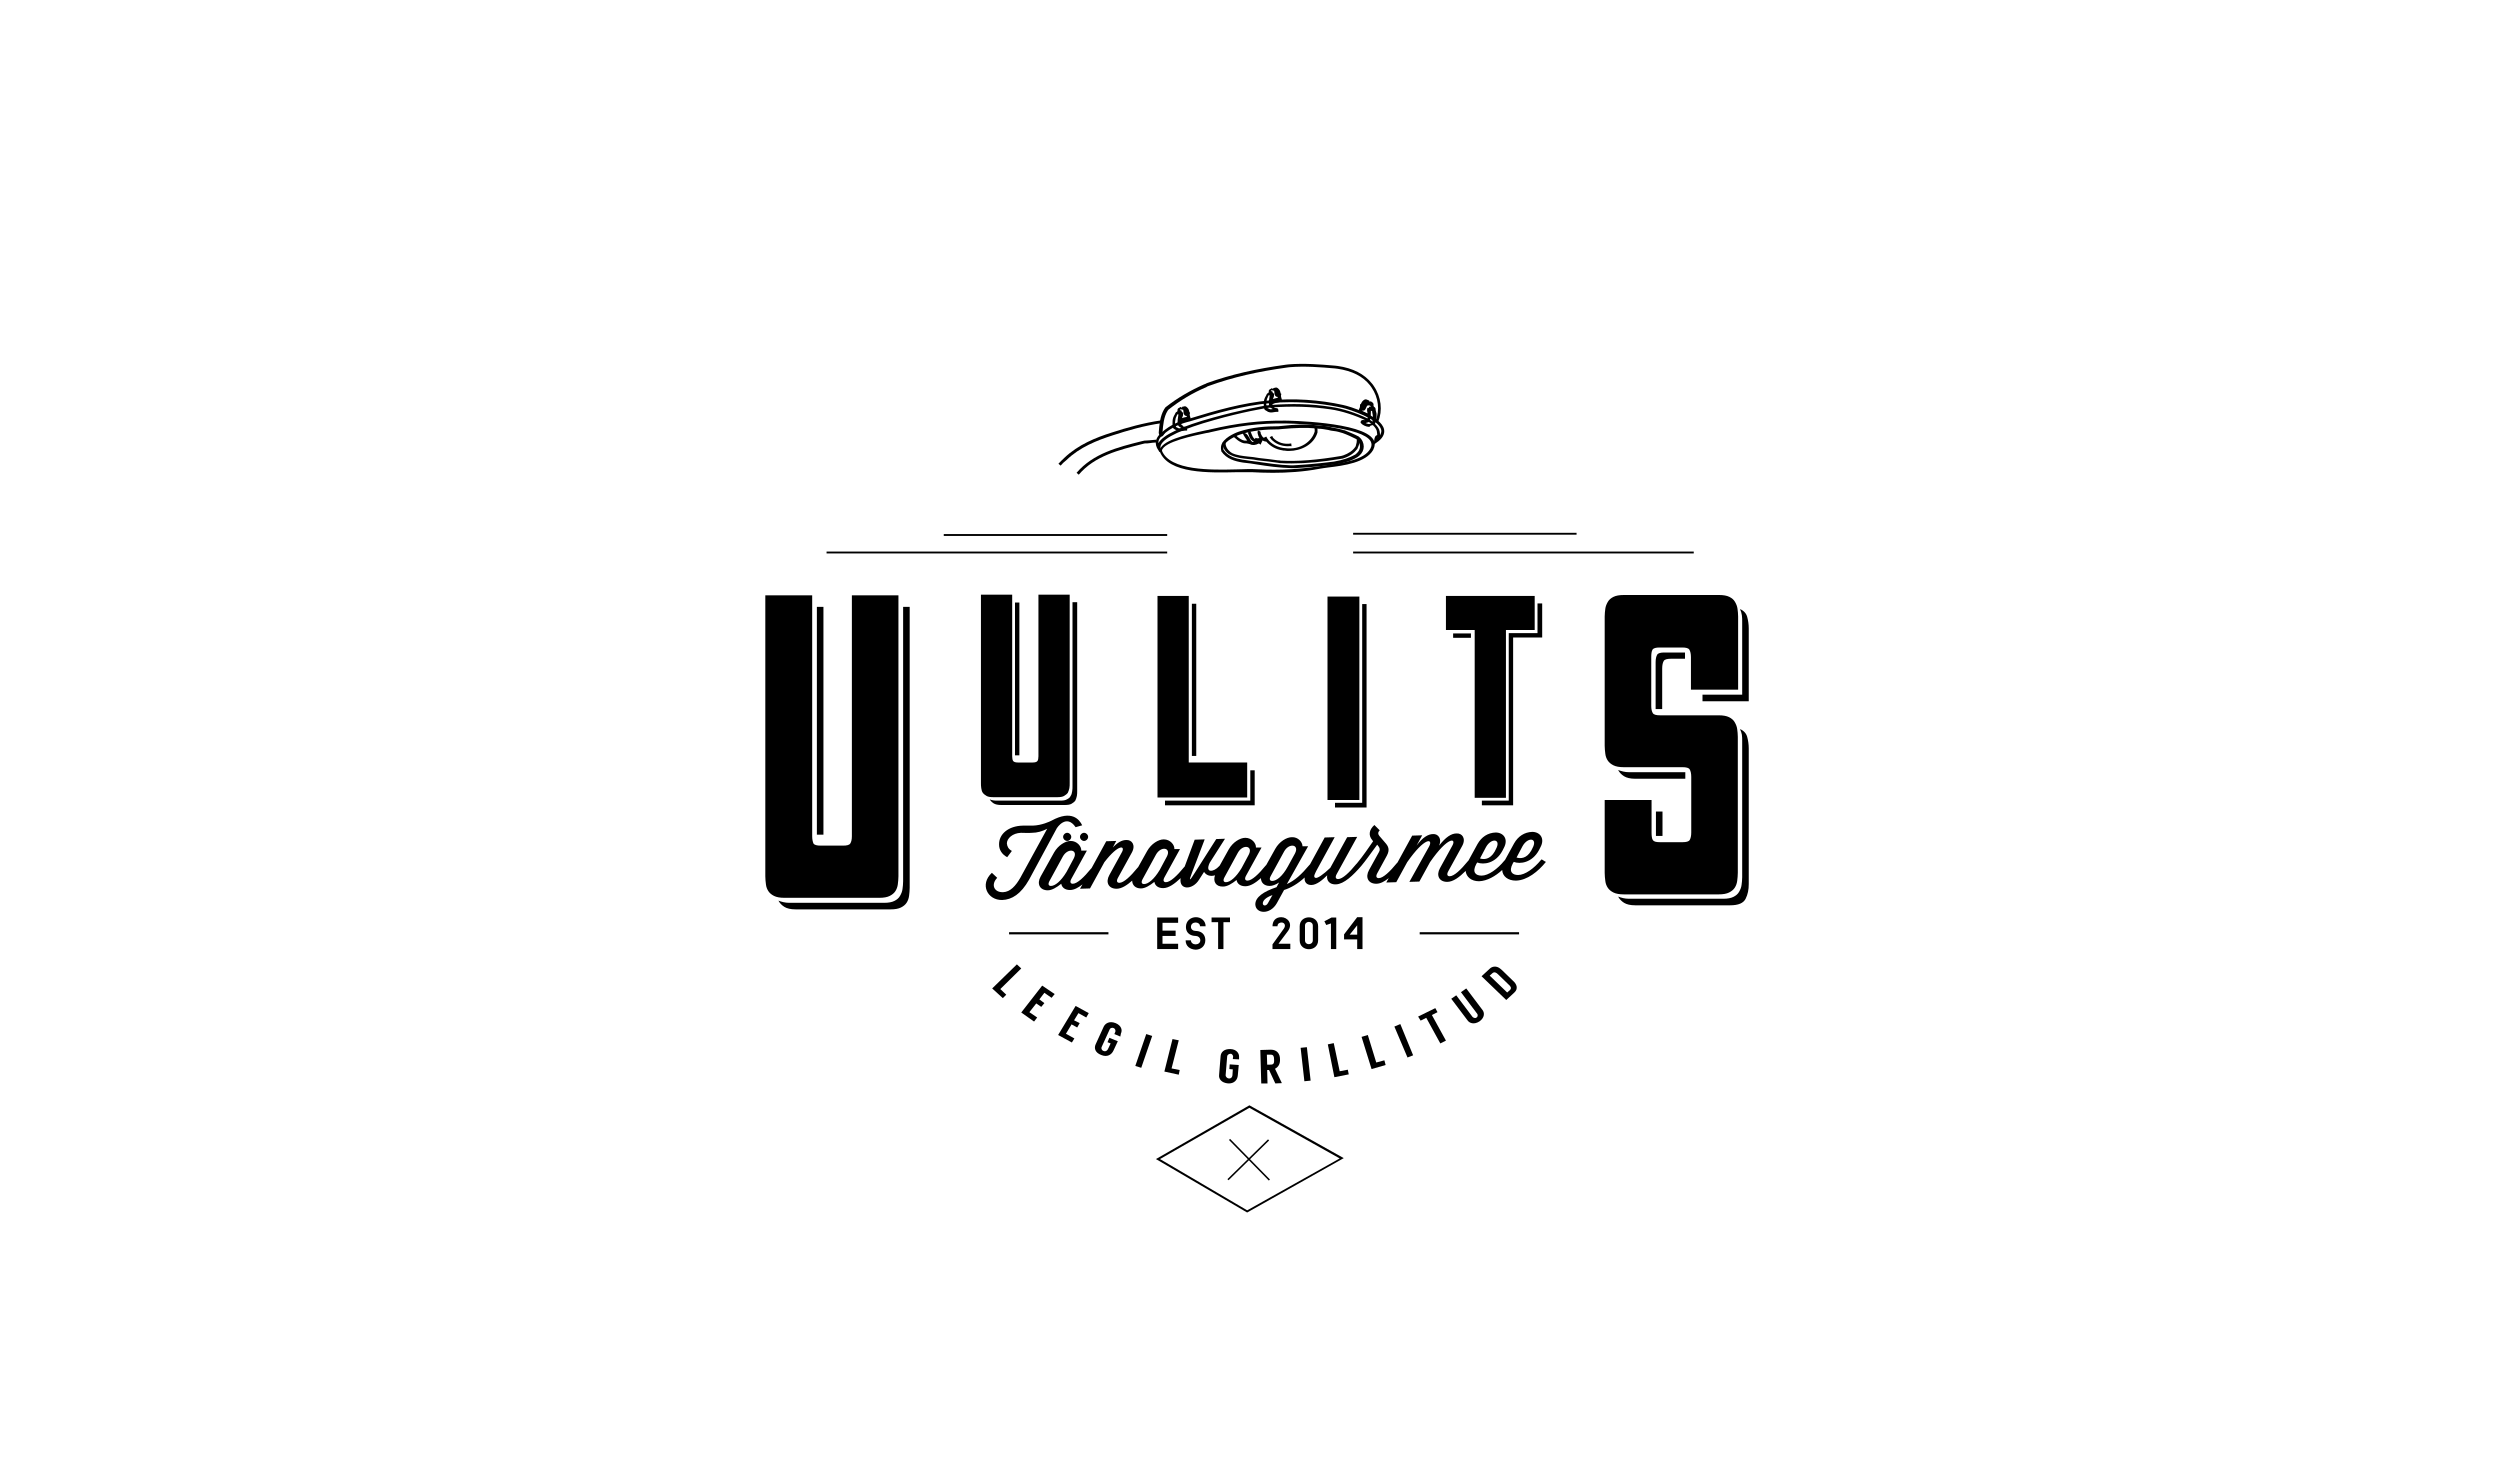 <?xml version="1.0" encoding="utf-8"?>
<!-- Generator: Adobe Illustrator 27.4.0, SVG Export Plug-In . SVG Version: 6.00 Build 0)  -->
<svg version="1.1" id="Layer_1" xmlns="http://www.w3.org/2000/svg" xmlns:xlink="http://www.w3.org/1999/xlink" x="0px" y="0px"
	 viewBox="0 0 800 470" style="enable-background:new 0 0 800 470;" xml:space="preserve">
<style type="text/css">
	.st0{clip-path:url(#SVGID_00000003823870455305318410000017588502305927683968_);}
	.st1{display:none;fill:none;stroke:#000000;stroke-width:2;}
	.st2{display:none;}
	.st3{display:inline;fill:none;stroke:#000000;}
	.st4{display:inline;fill:#FFFFFF;stroke:#000000;}
	.st5{display:inline;stroke:#000000;}
	.st6{display:inline;fill:none;stroke:#FFFFFF;}
	.st7{display:inline;fill:#FFFFFF;}
	.st8{fill:#020202;}
	.st9{fill:none;}
	.st10{display:inline;}
	.st11{display:inline;fill:none;stroke:#000000;stroke-width:2;}
</style>
<g>
	<rect x="322.9" y="298.3" width="31.8" height="0.7"/>
</g>
<g>
	<rect x="454.3" y="298.3" width="31.8" height="0.7"/>
</g>
<g>
	<polygon points="372,295.3 372,297.8 376.2,297.8 376.2,299.5 372,299.5 372,302 377,302 377,303.7 370.3,303.7 370.3,293.6 
		377,293.6 377,295.3 	"/>
</g>
<g>
	<defs>
		<rect id="SVGID_1_" x="223.1" y="69.3" width="353.9" height="331.5"/>
	</defs>
	<clipPath id="SVGID_00000085960219449269599920000005625958030931128998_">
		<use xlink:href="#SVGID_1_"  style="overflow:visible;"/>
	</clipPath>
	<g style="clip-path:url(#SVGID_00000085960219449269599920000005625958030931128998_);">
		<path d="M379.4,300.9h1.7c0,0.8,0.7,1.3,1.5,1.3c0.8,0,1.5-0.5,1.5-1.3c0-0.9-0.8-1.4-1.5-1.4c-0.1,0-0.8,0-1.5-0.3
			c-1.1-0.5-1.6-1.4-1.6-2.6c0-1.9,1.5-3.1,3.2-3.1c1.7,0,3.1,1.2,3.1,2.9H384c0-0.8-0.7-1.2-1.4-1.2c-0.8,0-1.5,0.5-1.5,1.4
			c0,0.8,0.7,1.3,1.5,1.3c0.1,0,0.8,0,1.5,0.3c1.1,0.5,1.6,1.5,1.6,2.7c0,1.9-1.5,3-3.1,3C380.8,303.8,379.4,302.8,379.4,300.9"/>
	</g>
	<g style="clip-path:url(#SVGID_00000085960219449269599920000005625958030931128998_);">
		<polygon points="393.6,295.1 391.5,295.1 391.5,303.7 389.8,303.7 389.8,295.1 387.7,295.1 387.7,293.6 393.6,293.6 		"/>
	</g>
	<g style="clip-path:url(#SVGID_00000085960219449269599920000005625958030931128998_);">
		<path d="M413.1,303.7h-5.9v-1.5l3.6-5c0.8-1.1,0.2-2-0.7-2c-0.6,0-1.3,0.3-1.3,1.2h-1.6c0-1.6,0.9-2.9,2.8-2.9
			c2,0,3.9,2.1,2.1,4.5l-3,4h3.8V303.7z"/>
	</g>
	<g style="clip-path:url(#SVGID_00000085960219449269599920000005625958030931128998_);">
		<path d="M415.9,300.9v-4.5c0-3.8,5.9-3.8,5.9,0v4.5C421.8,304.7,415.9,304.7,415.9,300.9 M417.6,296.2v4.7c0,1.7,2.5,1.6,2.5,0
			v-4.7C420.1,294.6,417.6,294.6,417.6,296.2"/>
	</g>
	<g style="clip-path:url(#SVGID_00000085960219449269599920000005625958030931128998_);">
		<polygon points="427.6,303.7 425.9,303.7 425.9,295.5 424.4,296 423.8,294.8 426.1,293.6 427.6,293.6 		"/>
	</g>
	<g style="clip-path:url(#SVGID_00000085960219449269599920000005625958030931128998_);">
		<path d="M436,303.7h-1.7v-3.1h-4.2V299l4.2-5.5h1.7V303.7z M431.9,299.1h2.4v-3L431.9,299.1z"/>
	</g>
	<g style="clip-path:url(#SVGID_00000085960219449269599920000005625958030931128998_);">
		<path d="M287.5,190.5v89.9c0,0.9-0.1,1.7-0.2,2.6c-0.1,0.8-0.4,1.6-0.8,2.2c-0.4,0.6-1,1.1-1.8,1.5c-0.8,0.4-1.9,0.6-3.3,0.6H251
			c-1.4,0-2.5-0.2-3.3-0.6c-0.8-0.4-1.4-0.9-1.8-1.5c-0.4-0.6-0.7-1.3-0.8-2.2c-0.1-0.8-0.2-1.7-0.2-2.6v-89.9h15v77.1
			c0,1.1,0.2,1.8,0.4,2.3c0.3,0.5,1.1,0.7,2.3,0.7h7.2c1.2,0,2-0.2,2.3-0.7c0.3-0.5,0.5-1.2,0.5-2.3v-77.1H287.5z M291.1,194.2v89.9
			c0,0.9-0.1,1.7-0.2,2.6c-0.1,0.8-0.4,1.6-0.8,2.2c-0.4,0.6-1,1.1-1.8,1.5c-0.8,0.4-1.9,0.6-3.3,0.6h-30.4c-1.6,0-2.8-0.3-3.6-0.8
			c-0.8-0.5-1.5-1.2-1.9-2c1,0.4,2.2,0.7,3.4,0.7H283c1.3,0,2.4-0.2,3.2-0.6c0.8-0.4,1.4-0.9,1.8-1.6c0.4-0.7,0.7-1.4,0.8-2.2
			c0.1-0.8,0.2-1.6,0.2-2.5v-87.8H291.1z M261.4,194.2h2.1v72.9h-2.1V194.2z"/>
	</g>
	<g style="clip-path:url(#SVGID_00000085960219449269599920000005625958030931128998_);">
		<path d="M541.1,220.8v-10.5c0-1.1-0.2-1.9-0.5-2.4c-0.3-0.5-1.1-0.7-2.3-0.7h-7.2c-1.2,0-2,0.2-2.3,0.7c-0.3,0.5-0.4,1.3-0.4,2.4
			v5.1v5.4v5.1c0,1.1,0.2,1.8,0.5,2.3c0.3,0.5,1.1,0.7,2.3,0.7H550c1.4,0,2.5,0.2,3.3,0.6c0.8,0.4,1.4,0.9,1.8,1.6
			c0.4,0.7,0.7,1.4,0.8,2.2c0.1,0.8,0.2,1.6,0.2,2.5V256v3.2v20.1c0,0.9-0.1,1.7-0.2,2.6c-0.1,0.8-0.4,1.6-0.8,2.2
			c-0.4,0.6-1,1.1-1.8,1.5c-0.8,0.4-1.9,0.6-3.3,0.6h-22.2h-2.6h-5.6c-1.4,0-2.5-0.2-3.3-0.6c-0.8-0.4-1.4-0.9-1.8-1.5
			c-0.4-0.6-0.7-1.3-0.8-2.2c-0.1-0.8-0.2-1.7-0.2-2.6V256h15v10.4c0,1.1,0.1,2,0.4,2.4c0.3,0.5,1,0.7,2.3,0.7h3.2h0.8h3.2
			c1.2,0,2-0.2,2.3-0.7c0.3-0.5,0.5-1.3,0.5-2.4v-7.2V256v-7.4c0-1.1-0.2-1.9-0.5-2.4c-0.3-0.5-1.1-0.7-2.3-0.7h-18.8
			c-1.4,0-2.5-0.2-3.3-0.6c-0.8-0.4-1.4-0.9-1.8-1.5c-0.4-0.6-0.7-1.3-0.8-2.2c-0.1-0.8-0.2-1.7-0.2-2.6v-17.9v-5.4v-18
			c0-0.9,0.1-1.7,0.2-2.5c0.1-0.8,0.4-1.5,0.8-2.2c0.4-0.7,1-1.2,1.8-1.6c0.8-0.4,1.9-0.6,3.3-0.6h8.3h13.9h2.1h6.2
			c1.4,0,2.5,0.2,3.3,0.6c0.8,0.4,1.4,0.9,1.8,1.6c0.4,0.7,0.7,1.4,0.8,2.2c0.1,0.8,0.2,1.6,0.2,2.5v23.4H541.1z M556.8,233.3
			c1.2,0.5,2,1.4,2.3,2.5c0.3,1.1,0.5,2.4,0.5,3.7v20.2v3v20.2c0,1.8-0.3,3.3-1,4.7c-0.7,1.4-2.3,2.1-5,2.1h-22.1h-2.7h-5.5
			c-1.6,0-2.8-0.3-3.6-0.8s-1.5-1.2-1.9-2c1,0.4,2.2,0.7,3.4,0.7h5.5h2.7h22.1c1.3,0,2.4-0.2,3.2-0.6c0.8-0.4,1.4-0.9,1.8-1.6
			c0.4-0.7,0.7-1.4,0.8-2.2c0.1-0.8,0.2-1.6,0.2-2.5v-20.2v-3.2v-20.1c0-0.7,0-1.4-0.1-2.1C557.3,234.6,557.1,233.9,556.8,233.3
			 M539.3,249.2h-16c-1.6,0-2.8-0.3-3.6-0.8c-0.8-0.5-1.5-1.2-1.9-2c1.1,0.4,2.2,0.7,3.4,0.7h18.1V249.2z M539.2,208.7v2.1h-4.5
			c-1.2,0-2,0.2-2.3,0.7c-0.3,0.5-0.5,1.3-0.5,2.4v5.1v5.3v2.6h-2.1v-4.7V217v-5.1c0-1.1,0.2-1.9,0.5-2.4c0.3-0.5,1.1-0.7,2.3-0.7
			H539.2z M529.9,259.7h2.1v7.8h-2.1V259.7z M556.8,194.9c1.2,0.5,2,1.4,2.3,2.5c0.3,1.1,0.5,2.4,0.5,3.7v23.3h-14.8v-2.1h12.7V199
			c0-0.7,0-1.4-0.1-2.1C557.3,196.2,557.1,195.5,556.8,194.9"/>
	</g>
	<g style="clip-path:url(#SVGID_00000085960219449269599920000005625958030931128998_);">
		<path d="M342.3,190.3v60.2c0,0.6,0,1.2-0.1,1.7c-0.1,0.6-0.3,1-0.5,1.5c-0.3,0.4-0.7,0.7-1.2,1c-0.5,0.3-1.3,0.4-2.2,0.4h-20.4
			c-0.9,0-1.7-0.1-2.2-0.4c-0.5-0.3-0.9-0.6-1.2-1c-0.3-0.4-0.4-0.9-0.5-1.5c-0.1-0.6-0.1-1.1-0.1-1.7v-60.2h10V242
			c0,0.7,0.1,1.2,0.3,1.5c0.2,0.3,0.7,0.5,1.5,0.5h4.8c0.8,0,1.3-0.2,1.5-0.5c0.2-0.3,0.3-0.8,0.3-1.5v-51.7H342.3z M344.7,192.8
			V253c0,0.6,0,1.2-0.1,1.7c-0.1,0.6-0.3,1-0.5,1.5c-0.3,0.4-0.7,0.7-1.2,1c-0.5,0.3-1.3,0.4-2.2,0.4h-20.3c-1.1,0-1.9-0.2-2.4-0.5
			c-0.6-0.4-1-0.8-1.3-1.3c0.7,0.3,1.5,0.4,2.3,0.4h20.3c0.9,0,1.6-0.1,2.1-0.4c0.6-0.3,1-0.6,1.2-1.1c0.3-0.4,0.4-0.9,0.5-1.5
			c0.1-0.5,0.1-1.1,0.1-1.7v-58.8H344.7z M324.8,192.8h1.4v48.9h-1.4V192.8z"/>
	</g>
	<g style="clip-path:url(#SVGID_00000085960219449269599920000005625958030931128998_);">
		<path d="M399.1,244v11.2h-28.7v-64.5h10V244H399.1z M400.1,256.2h-27.3v1.5h28.7v-11.2h-1.4V256.2z M382.8,193.2h-1.4v48.7h1.4
			V193.2z"/>
	</g>
	<g style="clip-path:url(#SVGID_00000085960219449269599920000005625958030931128998_);">
		<path d="M424.8,190.9H435v65.1h-10.2V190.9z M435.9,256.9h-8.7v1.5h10.1v-65.1h-1.4V256.9z"/>
	</g>
	<g style="clip-path:url(#SVGID_00000085960219449269599920000005625958030931128998_);">
		<path d="M491.1,190.7v10.9h-9.2v53.7h-10v-53.7h-9.2v-10.9h9.2h10H491.1z M470.7,204.1H465v-1.4h5.7V204.1z M492.1,193.1h1.4v10.9
			h-9.3v53.7h-10v-1.5h8.6v-53.6h9.2V193.1z"/>
	</g>
	<g style="clip-path:url(#SVGID_00000085960219449269599920000005625958030931128998_);">
		<path d="M336.5,262.6c-0.6,0.3-3.1,1.5-6,1.6c-0.7,0-2.5,0-3.2,0c-4.6,0.1-7.7,2.7-7.6,6.1c0,1.6,0.9,3.1,2.6,4l1.5-2
			c-1.1-0.6-1.5-1.4-1.6-2.4c0-1.6,1.8-3.3,4.5-3.4c0.7,0,2.6,0.1,3.5,0c1.7,0,3.4-0.5,4.9-1.3l-8.6,15.7c-1.5,2.6-3.2,4.5-5.5,4.6
			c-2.9,0.1-4-2.4-1.9-4.6l-1.7-1.6c-4,3.7-1.4,8.8,3.3,8.7c3.1-0.1,6-1.9,8.6-6.5l8.9-16.5c0,0,3-4.7,6-0.3l2.1-0.6
			C345.4,262.2,342.9,259.1,336.5,262.6"/>
	</g>
	<g style="clip-path:url(#SVGID_00000085960219449269599920000005625958030931128998_);">
		<path d="M493.3,275l-0.2,0.2c-2.2,2.7-5.1,4.8-7.3,4.8c-1.9,0-3.1-1.1-1.7-3.7l0.3-0.5c2,0.8,5.9,0.3,8.1-3.8l0.4-0.8
			c1.6-2.9-0.1-5-2.6-5c-2.5,0.1-4.5,1.4-5.8,3.7l-2.9,5.3l-0.2,0.2c-2.2,2.7-5.1,4.8-7.3,4.8c-1.9,0-3.1-1.1-1.7-3.7l0.3-0.5
			c2.1,0.8,5.9,0.3,8.1-3.8l0.4-0.8c1.6-2.9-0.1-5-2.6-5c-2.5,0.1-4.5,1.4-5.8,3.7l-2.9,5.3l-0.2,0.2c-2.2,2.7-4.4,4.8-5.8,4.8
			c-0.7,0-1.1-0.5-0.4-1.7l4.4-8c1.3-2.4,0-4.1-1.8-4c-1.7,0-3.5,1.2-5.6,3.9c1-2.2-0.3-3.8-1.9-3.7c-1.6,0-3.4,1.1-5.3,3.7l1.8-3.3
			l-3.2,0.1l-4.7,8.6l-0.2,0.2c-2.2,2.7-4.4,4.8-5.8,4.8c-0.7,0-1.1-0.5-0.4-1.7l3-5.5c1-1.9,0.5-3-0.6-4.2l-1.8-2.1
			c-0.5-0.6-0.5-1.2,0.1-1.8l-1.7-1.7c-1.8,1.6-1.9,3.4-0.7,4.8l0.3,0.4c-1.4,2-3.2,4.7-5.2,7.1v0c0,0,0,0,0,0l-0.2,0.2
			c-2.2,2.7-4.4,4.8-5.8,4.8c-0.7,0-1.1-0.5-0.4-1.7l6.5-11.8l-3.2,0.1l-5.4,9.8c-2.3,2.2-4.2,3.5-4.8,3.2c-0.8-0.3,0-1.5,0.3-2.2
			l5.9-10.8l-3.2,0.1l-4.7,8.6c0,0,0,0,0,0l-0.2,0.2c-2.5,3-4.7,5-7.2,6.1l6.8-12.1l-1.8,0c0-1.3-1.4-3-3.4-2.9
			c-1.7,0-4,1.4-5.3,3.7l-2.9,5.2c0,0,0,0,0,0l-0.2,0.2c-2.2,2.7-4.4,4.8-5.8,4.8c-0.7,0-1.1-0.5-0.4-1.7l4.9-8.9l-1.8,0
			c0.1-1.3-1.3-3.1-3.4-3.1c-1.7,0-4,1.4-5.3,3.7l-2.9,5.2c0,0,0,0,0,0l-0.2,0.2c-1.7,1.9-4.6,2.3-3-1.1l4.9-7.7l-2.8,0.1l-6.8,10.7
			c-1.8,2.9-2.1,3-0.9-0.1l4-10.5l-3.2,0.1l-3.2,8.6l-0.2,0.2c-2.2,2.7-4.4,4.8-5.8,4.8c-0.7,0-1.1-0.5-0.4-1.7l4.9-8.9l-1.8,0
			c0.1-1.3-1.3-3.1-3.4-3.1c-1.7,0-4,1.4-5.3,3.7l-2.9,5.2c0,0,0,0,0,0l-0.2,0.2c-2.2,2.7-4.4,4.8-5.8,4.8c-0.7,0-1.1-0.5-0.4-1.7
			l4.4-8c1.3-2.4,0-4.1-1.8-4c-1.4,0-2.8,0.8-4.3,2.4l1.1-2.1l-3.2,0.1l-4.7,8.6v0l-0.2,0.2c-2.2,2.7-4.4,4.8-5.8,4.8
			c-0.7,0-1.1-0.5-0.4-1.7l4.9-8.9l-1.8,0c0.1-1.3-1.3-3.1-3.4-3.1c-1.7,0-4,1.4-5.3,3.7l-4.3,7.7c-1.3,2.3-0.3,4.4,2.3,4.4
			c1.3,0,2.8-0.9,4.3-2.1c0.2,1.2,1.2,2,2.8,2c1.3,0,2.6-0.7,4-1.8l-0.8,1.4l3.2-0.1l4.6-8.4c4.7-6.1,6.9-5.3,5.5-3l-3.9,7.1
			c-1.3,2.3-0.3,4.4,2.3,4.4c1.6,0,3.3-1.1,5-2.6c0,1.4,1,2.5,2.8,2.5c1.3,0,2.8-0.9,4.3-2.1c0.2,1.2,1.2,2,2.8,2
			c1.8,0,3.7-1.4,5.6-3.2c-0.6,3.9,3.8,3.9,5.9,0.5l1.6-2.5c0.6,1,1.9,1.6,3.5,1.1c-0.7,2,0.3,3.7,2.6,3.6c1.3,0,2.8-0.9,4.3-2.1
			c0.2,1.2,1.2,2,2.8,2c1.6,0,3.3-1.1,5-2.6c0,1.4,1,2.5,2.8,2.5c0.9,0,1.9-0.4,3-1.1l-0.8,1.5c-4.2,1.4-6.8,3.2-6.8,5.5
			c0.1,3,4.7,3.5,6.9-0.4l2.3-4.2c2.2-0.7,4.4-2,6.6-4c-0.2,1.5,0.7,2.4,2.1,2.4c1.7,0,3.6-1.6,5.1-3.1c-0.3,1.7,0.8,3,2.8,2.9
			c2.6-0.1,5.5-2.9,8.1-5.9l0,0c0,0,0,0,0,0c1.5-1.8,2.6-3.4,5.1-6.8l0.4,0.5c0.4,0.5,0.6,1.1,0.2,1.8l-3.2,5.8
			c-1.3,2.3-0.3,4.4,2.3,4.4c1.3,0,2.6-0.7,4-1.8l-0.8,1.4l3.2-0.1l3.5-6.4c5.7-8.2,8.4-7.6,7-5l-6.3,11.3l3.2-0.1l3.4-6.2
			c5.8-8.4,8.6-7.8,7.1-5.2l-3.9,7.1c-1.3,2.3-0.3,4.4,2.3,4.4c1.9,0,3.9-1.5,5.9-3.5c0.2,1.9,1.8,3.3,4.3,3.3
			c2.6-0.1,5.2-1.6,7.4-3.6c0.1,2,1.8,3.4,4.4,3.4c3.6-0.1,7.1-2.9,9.6-6C494.3,275.7,493.8,275.2,493.3,275 M487.2,270.8
			c1.7-3.1,5-2.7,3.2,0.6l-0.4,0.8c-1.5,2.6-3.5,2.6-4.7,2.2L487.2,270.8z M475.5,271.1c1.7-3.1,5-2.7,3.2,0.6l-0.4,0.8
			c-1.5,2.6-3.5,2.6-4.7,2.2L475.5,271.1z M341.3,279c-1.8,3-3.7,4.5-5,4.5c-0.7,0-1.1-0.5-0.4-1.7l4.2-7.7c1.6-2.9,5-2.3,3.5,0.6
			L341.3,279z M371.1,278.4c-1.8,3-3.7,4.5-5,4.5c-0.7,0-1.1-0.5-0.4-1.7l4.2-7.7c1.6-2.9,5-2.3,3.5,0.6L371.1,278.4z M397.3,277.8
			c-1.8,3-3.7,4.5-5,4.5c-0.7,0-1.1-0.5-0.4-1.7l4.2-7.7c1.6-2.9,5-2.3,3.5,0.6L397.3,277.8z M405.8,288.9c-0.6,1.2-1.7,1-1.7,0.2
			c0-0.8,0.7-1.8,3.1-2.7L405.8,288.9z M407.1,281.9c-0.7,0-1.1-0.5-0.4-1.7l4.2-7.7c1.6-2.9,5-2.3,3.5,0.6l-2.3,4.2
			C410.4,280.4,408.5,281.9,407.1,281.9"/>
	</g>
	<g style="clip-path:url(#SVGID_00000085960219449269599920000005625958030931128998_);">
		<path d="M348.2,267.8c0,0.7-0.6,1.3-1.3,1.3c-0.7,0-1.3-0.6-1.3-1.3c0-0.7,0.6-1.3,1.3-1.3C347.6,266.5,348.2,267.1,348.2,267.8"
			/>
	</g>
	<g style="clip-path:url(#SVGID_00000085960219449269599920000005625958030931128998_);">
		<path d="M342.8,267.8c0,0.7-0.6,1.3-1.3,1.3c-0.7,0-1.3-0.6-1.3-1.3c0-0.7,0.6-1.3,1.3-1.3C342.2,266.5,342.8,267.1,342.8,267.8"
			/>
	</g>
	<g style="clip-path:url(#SVGID_00000085960219449269599920000005625958030931128998_);">
		<polygon points="322,318.3 320.9,319.4 317.5,316.3 325.4,308.6 326.8,309.9 320.1,316.5 		"/>
	</g>
	<g style="clip-path:url(#SVGID_00000085960219449269599920000005625958030931128998_);">
		<polygon points="331.9,325.6 330.9,326.9 326.8,324 333.5,315.4 337.5,318.1 336.5,319.3 334.2,317.7 332.6,319.8 334.2,321 
			333.2,322.2 331.6,321.1 329.4,323.9 		"/>
	</g>
	<g style="clip-path:url(#SVGID_00000085960219449269599920000005625958030931128998_);">
		<polygon points="343.8,332.3 343,333.6 338.6,331.2 344.2,321.9 348.4,324.2 347.6,325.6 345.1,324.2 343.7,326.5 345.5,327.4 
			344.7,328.8 342.9,327.8 341.1,330.8 		"/>
	</g>
	<g style="clip-path:url(#SVGID_00000085960219449269599920000005625958030931128998_);">
		<path d="M358.5,331.7l-1.9-0.8l0.3-0.7c0.1-0.3,0.1-0.9-0.5-1.2c-0.7-0.3-1.2,0.1-1.3,0.4l-2.6,5.7c-0.1,0.3-0.1,0.9,0.6,1.2
			c0.7,0.3,1.3-0.1,1.6-0.9l0.7-1.5l-1-0.4l0.6-1.4l2.7,1.1l-1.4,3c-0.6,1.3-2,2.2-3.9,1.4c-2.1-0.8-2.3-2.3-1.8-3.4l2.6-5.7
			c0.5-1,1.8-1.9,3.8-1.1c1.9,0.8,2.2,2.3,1.7,3.3L358.5,331.7z"/>
	</g>
	<g style="clip-path:url(#SVGID_00000085960219449269599920000005625958030931128998_);">
		<polygon points="368.7,331.5 365.2,341.7 363.3,341.1 366.8,330.9 		"/>
	</g>
	<g style="clip-path:url(#SVGID_00000085960219449269599920000005625958030931128998_);">
		<polygon points="377.5,342.4 377.2,343.9 372.6,342.9 375.2,332.5 377.2,332.9 374.9,341.9 		"/>
	</g>
	<g style="clip-path:url(#SVGID_00000085960219449269599920000005625958030931128998_);">
		<path d="M396.5,339l-2-0.1l0.1-0.8c0-0.3-0.3-0.9-0.8-0.9c-0.7,0-1.1,0.5-1.1,0.8l-0.5,6.1c0,0.3,0.3,0.9,1,1
			c0.7,0.1,1.2-0.4,1.2-1.3l0.1-1.6l-1.1-0.1l0.1-1.5l2.9,0.2l-0.3,3.3c-0.1,1.4-1.1,2.7-3.1,2.6c-2.2-0.2-3-1.5-2.9-2.6l0.5-6.2
			c0.1-1.1,1-2.3,3.2-2.2c2,0.1,2.8,1.5,2.7,2.6L396.5,339z"/>
	</g>
	<g style="clip-path:url(#SVGID_00000085960219449269599920000005625958030931128998_);">
		<path d="M408,342c1-0.5,1.7-1.5,1.6-3.1c0-1.7-1-3-2.9-3l-3.4,0.1l0.3,10.7l2,0l-0.1-4.3c0.1,0,0.3,0,0.6,0l2,4.3l2.1-0.1L408,342
			z M406.1,340.7l-0.6,0l-0.1-3.2l1.3,0c0.8,0,1,0.6,1,1.5C407.8,340.6,407.4,340.7,406.1,340.7"/>
	</g>
	<g style="clip-path:url(#SVGID_00000085960219449269599920000005625958030931128998_);">
		<polygon points="418.2,335.1 419.4,345.8 417.4,346 416.2,335.3 		"/>
	</g>
	<g style="clip-path:url(#SVGID_00000085960219449269599920000005625958030931128998_);">
		<polygon points="431.3,342.3 431.6,343.8 427,344.7 424.9,334.2 426.8,333.8 428.7,342.8 		"/>
	</g>
	<g style="clip-path:url(#SVGID_00000085960219449269599920000005625958030931128998_);">
		<polygon points="443,339.3 443.4,340.8 438.9,342.1 435.7,331.8 437.7,331.2 440.4,340 		"/>
	</g>
	<g style="clip-path:url(#SVGID_00000085960219449269599920000005625958030931128998_);">
		<polygon points="448.1,327.7 452.2,337.7 450.4,338.4 446.2,328.5 		"/>
	</g>
	<g style="clip-path:url(#SVGID_00000085960219449269599920000005625958030931128998_);">
		<polygon points="459.3,322.6 460,323.9 458.2,324.8 462.7,333 460.9,333.9 456.4,325.7 454.6,326.6 453.8,325.3 		"/>
	</g>
	<g style="clip-path:url(#SVGID_00000085960219449269599920000005625958030931128998_);">
		<path d="M469.2,316.3l5.2,6.9c0.7,0.9,0.7,2.4-0.9,3.6c-1.8,1.2-3.3,0.6-3.9-0.3l-5.2-6.9l1.6-1.1l5.2,6.9
			c0.2,0.2,0.8,0.6,1.3,0.2c0.5-0.3,0.4-1,0.2-1.2l-5.2-6.9L469.2,316.3z"/>
	</g>
	<g style="clip-path:url(#SVGID_00000085960219449269599920000005625958030931128998_);">
		<path d="M484.1,313.8l-3.4-3.3c-0.3-0.3-0.7-0.6-1-0.8c-1-0.6-2.2-0.5-3,0.3l-2.6,2.4l7.9,7.6l2.6-2.4
			C485.9,316.4,485.4,314.9,484.1,313.8 M483.2,316.8l-0.9,0.8l-5.6-5.4l0.9-0.8c0.6-0.5,1.2-0.2,1.8,0.4l3.4,3.3
			C483.4,315.6,483.8,316.2,483.2,316.8"/>
	</g>
</g>
<polygon class="st1" points="944.5,458.7 400,773.1 -144.5,458.7 -144.5,12.6 400,-301.7 944.5,12.6 "/>
<g>
	<rect x="264.5" y="176.5" width="109" height="0.6"/>
</g>
<g>
	<rect x="433" y="176.5" width="109" height="0.6"/>
</g>
<g>
	<rect x="302" y="170.9" width="71.5" height="0.6"/>
</g>
<g>
	<rect x="433" y="170.5" width="71.5" height="0.6"/>
</g>
<g class="st2">
	<path class="st3" d="M364.3-7.8c-20.3,21.3-74.7-10.5-95.4-18.5c-21.3-7.8-44.2-18.2-63.3-30.6c-12.9-8.4-40.9-21.8-42.8-38.9
		c-3.2-29.2,84.2,5.3,93.8,9.3C281.8-76,303-63.4,324.9-47.3C332-42.2,367.7-19.4,364.3-7.8"/>
	<path class="st3" d="M364.3-7.5c25.1-12.4-75.3-82.2-86.8-88.3c-18.7-9.9-37.6-17.5-58.2-23c-12.1-3.2-27.3-4.4-39.9-4
		c-4.4,0.2-12.9,2.9-15.2,6.9c-4.9,8.4,1.8,1.1-1.4,10.9c-17.1-27.3,35.7-22.3,45.8-20.3c24.1,4.8,49.3,13.6,71.1,25.4
		C305-86.2,327.4-68.1,349-49.5c8.5,6.4,15.3,12.9,21,24.4C376-12.8,366.9-9.4,364.3-7.5"/>
	<path class="st4" d="M182.8-119.2c-1.3,0-3.4-1.2-3.8-2.6c-3.1-0.1,1.5-10.6,2.1-12.1c0.4-0.2,0.9,0.8,1.3,0.8
		c-0.2,2-3.1,4.1-2.9,6.1c2.4-0.8,7.5-0.8,10-0.5c-0.1-2.8-0.9-4.7,1.1-7.2c-0.4,0.6-1.4,2.8-2.3,3.1c-2,0.6-1.7-2.5-1.6-3.9
		c2-0.1,3.1-0.4,2.9,1.9c0-1.9,0.1-3.1-0.8-4.7c-0.7-1.3-0.9-1.4-2.6-1.3c0.1,0.4-0.2,0.8-0.2,1.3c-0.3,0-0.5,0.1-0.8,0
		c-0.6-0.9-2.2-0.3-2.8-0.9c-1.3,0.6-2.4,0.2-2.2,2.2c-1,0.4-0.9,1.4-1.6,2.1c1.3,0.1,2.7,0,4.1,0.1c-1.6,0.5-2.7-0.6-4.2-0.5
		c-1.8,0-1.7,0.8-2.4,2c-0.6,1-1.6,1.8-2.2,3.1c-0.7,1.5-1.5,3.4-1.8,5.1c-0.2,1-0.7,3.6-0.3,4.4c0.3,0.5,2.3,1.9,2.9,2.4
		c1.4,1.3,6.5,1.3,8.5,0.5c0.2-0.7,0.1-1.2-0.6-1.3"/>
	<path class="st4" d="M351.1-40.2c1,0.7,3.3,0.8,4.4-0.1c2.4,1.6,4.9-9.5,5.3-11.1c-0.2-0.3-1.1,0.2-1.5,0c-1,1.7,0,5-1.3,6.6
		c-1.3-1.9-5.3-4.6-7.3-5.7c1.7-2.3,3.3-3.4,3.3-6.5c-0.1,0.7-0.6,3,0,3.7c1.2,1.6,2.7-1.2,3.5-2.3c-1.4-1.1-2.1-2-3.3,0
		c1.1-1.5,1.7-2.6,3.3-3.4c1.3-0.7,1.5-0.6,2.7,0.3c-0.3,0.3-0.3,0.8-0.6,1.1c0.2,0.1,0.4,0.3,0.6,0.4c1-0.4,1.8,0.9,2.6,0.8
		c0.6,1.1,1.7,1.5,0.4,3c0.5,0.9-0.1,1.7,0,2.6c-1.1-0.6-2-1.5-3.1-2.1c0.9,1.2,2.3,1,3.5,1.8c1.4,1,0.8,1.6,0.7,2.9
		c-0.1,1.2,0.2,2.3-0.1,3.7c-0.3,1.6-0.8,3.5-1.6,5.1c-0.4,0.9-1.5,3.4-2.3,3.8c-0.5,0.3-2.8,0.3-3.6,0.5c-1.8,0.3-5.7-2.4-6.7-4.1
		c0.2-0.7,0.6-1,1.2-0.7"/>
	<path class="st3" d="M169.2-124.2c0-12.7,7.5-24.5,18.3-31.4c0.8-0.5,1.7-1,2.6-1.5c12.5-6.9,26.4-6,39.1-2.6
		c0.9,0.2,1.8,0.5,2.7,0.8c15.2,4.9,30.3,10.1,44.2,17.6c0.8,0.4,1.6,0.9,2.5,1.3c24.3,14.6,46.5,30.2,68,50.1
		c0.7,0.7,1.4,1.5,2.1,2.2c10.6,11.2,19.7,23.8,27.2,37.4c0.2,0.7,0.4,1.3,0.4,2c1.1,7.9-1.6,15.7-4.2,23.6c-2.6,3.9-2.6,0-2.3-1"/>
	<path class="st5" d="M181.5-101.4c5-0.4,10.3-0.4,15.7-0.3c0.9,0.1,1.8,0.2,2.6,0.3c3.5,0.5,7,1.2,10.2,2.1
		c0.9,0.2,1.7,0.3,2.6,0.5c3.5,0.7,6.9,1.7,10.1,3c0.9,0.3,1.8,0.5,2.7,0.8c11.6,3.7,22.6,9.1,33.2,15.1c0.9,0.5,1.8,1,2.8,1.6
		c12.7,5.6,24.9,11.8,35.2,21.1c0.7,0.6,1.4,1.3,2,1.9c5.2,5.4,11,13.7,8.2,19.8c-0.3,0.7-0.7,1.3-1.3,1.9
		c-7.7,4.9-15.9,3.9-23.8,1.9c-0.9-0.2-1.8-0.5-2.7-0.7c-15.7-4.3-31.4-7.7-46.3-13.8c-0.9-0.4-1.8-0.7-2.6-1.1
		C217.9-53.4,206.1-60,195-66.4c-0.8-0.5-1.5-0.9-2.3-1.4c-6.8-4.3-13-9.2-17.5-15.7c-0.4-0.6-0.7-1.3-1-1.9
		C170.8-92.7,174.7-99.2,181.5-101.4"/>
	<path class="st4" d="M271.7-95.9c1,0.7,3.3,0.8,4.4-0.1c2.4,1.6,4.9-9.5,5.3-11.1c-0.2-0.3-1.1,0.2-1.5,0c-1,1.7,0,5-1.3,6.6
		c-1.3-1.9-5.3-4.6-7.3-5.7c1.7-2.3,3.3-3.4,3.3-6.5c-0.1,0.7-0.6,3,0,3.7c1.2,1.6,2.7-1.2,3.5-2.3c-1.4-1.1-2.1-2-3.3,0
		c1.1-1.5,1.7-2.6,3.3-3.4c1.3-0.7,1.5-0.6,2.7,0.3c-0.3,0.3-0.3,0.8-0.6,1.1c0.2,0.1,0.4,0.3,0.6,0.4c1-0.4,1.8,0.9,2.6,0.8
		c0.6,1.1,1.7,1.5,0.4,3c0.5,0.9-0.1,1.7,0,2.6c-1.1-0.6-2-1.5-3.1-2.1c0.9,1.2,2.3,1,3.5,1.8c1.4,1,0.8,1.6,0.7,2.9
		c-0.1,1.2,0.2,2.3-0.1,3.7c-0.3,1.6-0.8,3.5-1.6,5.1c-0.4,0.9-1.5,3.4-2.3,3.8c-0.5,0.3-2.8,0.3-3.6,0.5c-1.8,0.3-5.7-2.4-6.7-4.1
		c0.2-0.7,0.6-1,1.2-0.7"/>
	<path class="st6" d="M179.2-100.7c-0.9,2.2-1.4,4.4-1.6,6.6c0,0.7-0.1,1.4,0,2.1c1.4,5.9,4.5,10.3,8.5,13.8c0.7,0.6,1.3,1.2,2,1.7
		c17.5,11.4,36.5,22.3,56.5,29.6c1,0.3,1.9,0.7,2.9,1c5.9,1.5,12,3.4,17.9,5.2c0.7,0.2,1.5,0.5,2.2,0.7c8.4,1.6,18.1,6.7,27,6.2
		c0.9,0,1.8-0.2,2.6-0.3c4.3-1,8.2-3.7,9.5-7.9"/>
	<path class="st7" d="M289-60.5c-0.2-0.5-0.4-1-0.7-1.5c-3.2-2.2-6.3-4.3-9.5-6.4c-0.8-0.5-1.6-1-2.4-1.5
		c-11.4-5.8-23.2-11-35.1-17.7c-0.5-0.2-1.1-0.4-1.6-0.7c-2.7-1.1-5.3-2.3-7.9-3.7c-0.8-0.2-1.5-0.4-2.3-0.5
		c-0.8-0.1-1.9-0.8-2.7-0.8c-2.6,0,0.3,4.5,0.3,7c0.2,0.5,0.4,1,0.6,1.5c0.9,1.9,2.1,3.6,4,5c2.9,2.2,5.7,5.2,9,6.8
		c0.7,0.3,1.8,0.9,2.4,0.5c3.2,0.6,5.8,3.1,8.9,4.2c2,0.7,3.8,0.6,5.9,1.4c2.2,0.9,4.6,2.7,7,2.9c0.9,0.1,1.8-0.1,2.6,0
		c0.6,0,1.9,0,2.4,0.2c0.2,3.6,6.7,1,7.3,5.1c0.1,0,0.1,0,0.2,0c0.2,0.7,1,1.8,1.4,2.4c0.6,1,1.2,1.2,2.4,1.1c2.6-0.3,3.1-1.1,5-2.7
		c1.4-1.2,2.1-1.8,2.4-3.5"/>
	<path class="st4" d="M287.6-62c-2.5,2.1-3.8,4.8-7,5.7c-2.8,0.8-8.2,0.9-7.4-3.6c0,1.2,0,2.4,0,3.6c1.9-0.3,2.5,1,3.5,2.1
		c1.2,1.3,3.2,2.3,5.2,2c1.5-0.2,2.6-1.7,4-2.6c1.5-0.9,2.9-1.7,4.2-2.9c-1.5,0-3.9,2.1-5,2.8c-1.2,0.9-2.2,1.6-3.5,2.2
		c1.3,0.8,3,0.8,4.4,1.5c1.7,0.9,2.3,1.1,4.4,1.1c3.6,0,5.6-0.7,8.7-2c0.1-0.2,0-0.4,0-0.6c-0.3-0.1-0.6-0.1-0.9,0"/>
	<path class="st4" d="M279.1-58.3c-3,0.4-5.2-2-7.6-3.4c2.3,1.1,6.8-3.5,6.7-5.7c0.7,1.5-3,4.1-4.2,4.8c-0.8,0.5-1.9,1-3.1,1.3
		c-1.1,0.3-2.3,0.3-3.1-0.2c1-1.1,1-1.1,2.3-2.4c-5.9,4.9-14,6.1-21.5,4.2c-0.8-0.2-1.7-0.5-2.5-0.7c-12.6-3.5-24.4-15.2-22.6-29.6
		c0.2-0.7,0.4-1.3,0.7-1.9c0.3-0.6,0.7-1.3,1.1-1.9"/>
	<path class="st3" d="M241.7-67.8c6.3,3.9,14.1,5.2,21.2,2.1c0.7-0.4,1.4-0.9,2.1-1.5"/>
	<path class="st3" d="M433.4,45.2c-11.3-26.8-36.3-45.8-60.8-60.5"/>
	<path class="st3" d="M375.6-36.1c29.5,20.5,64.5,43.5,78.8,79.4"/>
</g>
<g>
	<g>
		<path d="M407.3,151.3c-2.5,0-4.8-0.1-6.7-0.2c-1.2,0-2.8,0-4.7,0c-8.8,0.2-22.1,0.6-24.8-6.7l0-0.1l0-0.1c0.4-3.1,7.7-5,14.8-6.5
			c0.6-0.1,1.1-0.2,1.4-0.3c8.6-2,16-2.9,24.1-2.8c0.2,0,24.7,0.3,28.1,6.1c0.6,1,0.5,2.1-0.1,3.3c-2.3,4-9.3,5-14.4,5.6
			c-1,0.1-1.9,0.3-2.7,0.4C417.1,151,411.8,151.3,407.3,151.3z M399.4,150.1c0.4,0,0.9,0,1.2,0c5.5,0.3,13.6,0.4,21.5-0.9
			c0.8-0.1,1.7-0.3,2.7-0.4c4.9-0.7,11.7-1.6,13.7-5.2c0.5-0.9,0.5-1.6,0.1-2.4c-2.6-4.5-21-5.6-27.3-5.7c-8-0.1-15.4,0.8-23.9,2.8
			c-0.3,0.1-0.8,0.2-1.5,0.3c-3.7,0.8-13.5,2.7-14.1,5.6c2.6,6.5,15.9,6.2,23.9,6C397.2,150.2,398.4,150.1,399.4,150.1z"/>
	</g>
	<g>
		<path d="M371.1,144.7c-0.2-0.2-0.3-0.4-0.4-0.6c-0.7-1-1.9-3.2,1-5.7c3-2.6,5.8-3.7,9.1-4.5c8.1-2.5,16.8-5,25.7-5.8
			c7.4-0.7,15.7-0.2,23.3,1.5c2,0.4,12.2,3.5,13.1,7.8c0.3,1.5-0.5,3-2.5,4.3l-0.8,0.6l0.1-1c0.1-1.4,0.4-1.9,1-2.1
			c0-0.1,0-0.4-0.1-1.1c-0.1-1.2-2-2.9-3.2-3.4c-3.7-1.8-8.1-3.2-11.6-3.7c-6.1-0.9-12.4-1.1-19.1-0.6c-1.6,0.1-9.7,1.6-18.1,4
			c-10.1,2.8-16.1,5.6-17.1,8c-0.2,0.4-0.2,0.8,0,1.2c0,0,0.1,0.1,0.1,0.1c0.1,0.2,0.2,0.3,0.3,0.4L371.1,144.7z M412.9,128.7
			c-2.2,0-4.4,0.1-6.5,0.3c-8.7,0.8-17.4,3.3-25.5,5.8c-3.2,0.8-5.8,1.8-8.7,4.3c-1.2,1-1.6,1.9-1.5,2.7c1.4-2.6,7.3-5.4,17.6-8.2
			c7.9-2.2,16.3-3.9,18.3-4c6.8-0.5,13.1-0.4,19.3,0.6c3.6,0.5,8,1.9,11.9,3.8c1.2,0.6,3.5,2.5,3.7,4.1c0.1,0.5,0.1,0.9,0.1,1.2
			c0.3-0.6,0.5-1.1,0.4-1.7c-0.7-3.5-9.9-6.5-12.4-7.1C424.1,129.3,418.4,128.7,412.9,128.7z M440.8,140
			C440.8,140.1,440.8,140.1,440.8,140c0,0-0.1,0-0.1,0.1C440.7,140.1,440.8,140.1,440.8,140z"/>
	</g>
	<g>
		<path d="M438.1,136.6c-0.9,0-2.1-0.6-2.5-1.1l-0.2-0.2l0-0.2c0-0.3,0.2-0.5,0.3-0.6c0.2-0.1,0.4-0.1,0.6-0.1l0,0
			c0.2,0.1,0.7,0,0.8-0.1l0.2-0.3l0.2,0.1c0-0.1,0.1-0.3,0.2-0.6l-0.1-0.1c-0.5-0.4-1.9-1-2.6-1.3l-0.5-0.2l0.2-0.5
			c0.1-0.2,0.2-0.3,0.2-0.5c0.2-0.3,0.3-0.6,0.3-0.9c0-0.1,0-0.3,0-0.4c0-0.1,0-0.1,0-0.2l0.3-0.1c0,0,0,0,0-0.1
			c0.2-0.4,0.4-0.8,0.8-1.1c0.5-0.4,0.8-0.4,1.4-0.1l0.5,0.2l-0.1,0.2c0.1,0,0.2,0.1,0.3,0.1c0,0,0.1,0,0.1,0l0.2-0.1l0.2,0.2
			c0.1,0.1,0.1,0.1,0.2,0.1c0.2,0.2,0.6,0.5,0.4,1c0.1,0.1,0.1,0.3,0.1,0.4c0.5,0.3,0.6,0.6,0.6,0.9c0,0.1,0,0.1,0,0.2
			c0,0.1,0.1,0.2,0.1,0.4c0.1,0.2,0.1,0.5,0.2,0.8c0,0.7,0,1.3-0.1,1.8c0,0,0,0.1,0,0.2c-0.2,0.7-0.3,1.1-0.5,1.4
			c-0.2,0.1-0.4,0.2-0.9,0.3c-0.1,0-0.3,0.1-0.4,0.1C438.4,136.5,438.2,136.6,438.1,136.6z M437,135.4c0.5,0.2,1,0.3,1.1,0.3
			c0.1,0,0.3-0.1,0.4-0.1c0.1,0,0.4-0.1,0.5-0.1c0.1-0.2,0.2-0.7,0.2-0.8c0-0.1,0-0.1,0-0.2c0.1-0.4,0.1-0.9,0.1-1.5
			c0-0.2-0.1-0.4-0.1-0.6c0-0.2-0.1-0.3-0.1-0.5c0-0.1,0-0.2,0-0.3c0,0,0,0,0,0l-0.2-0.1c-0.1,0-0.1,0-0.2-0.1
			c0,2.8-0.4,3.4-0.8,3.7c-0.1,0.1-0.2,0.1-0.4,0.1C437.5,135.2,437.3,135.3,437,135.4z M439.1,135.4L439.1,135.4L439.1,135.4z
			 M439.2,135.4L439.2,135.4L439.2,135.4z M436.1,135.3L436.1,135.3C436.1,135.3,436.1,135.3,436.1,135.3
			C436.1,135.3,436.1,135.3,436.1,135.3z M435.9,131.5c0.5,0.2,1.1,0.5,1.7,0.8c0-0.1,0-0.1,0-0.2c-0.1-0.4-0.2-0.8-0.1-1.2l0.1-0.4
			l0.3,0.1l0.3-0.5c0.1,0,0.2,0.1,0.3,0.1l0.1-0.2c0,0,0,0,0-0.1c0,0,0,0-0.1,0c0,0-0.1,0-0.1-0.1c-0.1,0-0.3-0.1-0.4-0.1
			c0,0-0.1,0-0.1,0l-0.1,0.1l-0.2,0c0,0-0.1,0-0.1,0l-0.2,0.4c-0.2,0.4-0.4,1.1-0.9,1.2c-0.1,0-0.3,0-0.5,0
			C436,131.3,436,131.4,435.9,131.5z M436.4,130.4L436.4,130.4L436.4,130.4z M436.3,130.2C436.3,130.2,436.3,130.2,436.3,130.2
			C436.4,130.2,436.4,130.2,436.3,130.2L436.3,130.2C436.3,130.1,436.3,130.2,436.3,130.2z M436.9,129.2
			C436.9,129.2,436.9,129.2,436.9,129.2l0.1-0.1C437,129.2,436.9,129.2,436.9,129.2z"/>
	</g>
	<g>
		<path d="M377.5,138c-0.3,0-0.6-0.1-0.9-0.2c-0.1,0-0.2-0.1-0.3-0.2c-0.4-0.2-0.6-0.3-0.8-0.5c-0.2-0.2-0.2-0.7-0.3-1.4
			c0-0.1,0-0.1,0-0.2c0-0.5,0-1.1,0.2-1.8c0.1-0.3,0.2-0.5,0.3-0.7c0.1-0.1,0.1-0.2,0.2-0.3c0-0.1,0-0.1,0.1-0.2
			c0.1-0.3,0.2-0.6,0.7-0.8c0-0.1,0.1-0.2,0.1-0.3c-0.1-0.6,0.3-0.8,0.5-0.9c0.1,0,0.1-0.1,0.2-0.1l0.3-0.2l0.2,0.2c0,0,0.1,0,0.1,0
			c0.1,0,0.1,0,0.2,0l-0.1-0.2l0.5-0.1c0.6-0.2,0.8-0.1,1.3,0.4c0.4,0.4,0.5,0.8,0.6,1.3c0,0,0,0,0,0.1l0.2,0.1c0,0,0,0.1,0,0.2
			c0,0.1-0.1,0.3-0.1,0.4c0,0.3,0.1,0.6,0.2,0.9c0,0.2,0.1,0.3,0.1,0.5l0.1,0.5l-0.5,0.1c-0.7,0.1-2,0.4-2.5,0.7l-0.1,0
			c0,0.4,0,0.6,0.1,0.7l0.2,0l0.2,0.3c0.1,0.2,0.5,0.3,0.7,0.3l0,0l0,0c0.2,0,0.4,0,0.5,0.2c0.1,0.1,0.2,0.3,0.2,0.7l0,0.2l-0.2,0.1
			C379.2,137.7,378.3,138,377.5,138z M379.1,137.2C379.1,137.2,379.1,137.2,379.1,137.2L379.1,137.2
			C379.1,137.2,379.1,137.2,379.1,137.2z M376.3,136.6c0.1,0.1,0.3,0.2,0.4,0.2c0.2,0.1,0.3,0.2,0.4,0.2c0.1,0.1,0.6,0.1,1,0
			c-0.2-0.1-0.4-0.2-0.6-0.4c-0.1,0-0.2-0.1-0.3-0.2c-0.3-0.3-0.6-1-0.1-3.8c-0.1,0-0.1,0-0.2,0l-0.2,0c0,0.1,0,0.2-0.1,0.3
			c-0.1,0.2-0.1,0.3-0.2,0.5c-0.1,0.2-0.2,0.4-0.2,0.5c-0.1,0.6-0.2,1.1-0.2,1.5c0,0.1,0,0.1,0,0.2
			C376.3,135.9,376.3,136.4,376.3,136.6z M378.6,132.1l0,0.4c0,0.4-0.1,0.8-0.3,1.1c0,0.1,0,0.1-0.1,0.2c0.5-0.2,1.1-0.3,1.6-0.4
			c0-0.1-0.1-0.2-0.1-0.3c-0.2,0-0.3,0-0.4-0.1c-0.5-0.2-0.6-0.9-0.6-1.4l-0.1-0.5c0,0-0.1,0-0.1,0l-0.2,0l-0.1-0.1c0,0-0.1,0-0.1,0
			c-0.1,0-0.2,0-0.4,0c0,0,0,0-0.1,0c0,0,0,0,0,0c0,0,0,0,0,0.1l0.1,0.2c0.1,0,0.2,0,0.3,0l0.2,0.5L378.6,132.1z"/>
	</g>
	<g>
		<path d="M371.6,139.7c-0.6,0-0.7-0.8-0.8-1.1l0-0.1l0-0.1c0.2-2.5,0.4-5.2,1.7-7.4c0.1-0.2,0.3-0.4,0.4-0.6l0.1-0.1
			c3.8-3,8-5.4,12.3-7.3c0.3-0.1,0.6-0.2,0.9-0.4c7.8-2.8,15.8-4.6,25.3-5.9c0.3,0,0.6-0.1,0.9-0.1c4.9-0.4,10,0,14.7,0.4
			c0.3,0,0.6,0.1,0.9,0.1c5,0.7,8.6,2.6,11,5.6c0.2,0.2,0.4,0.5,0.6,0.8c2.4,3.5,2.9,7.9,1.4,11.5l-0.8-0.4
			c1.4-3.3,0.9-7.4-1.3-10.6c-0.2-0.2-0.3-0.5-0.5-0.7c-2.3-2.9-5.7-4.6-10.4-5.3c-0.3,0-0.6-0.1-0.8-0.1c-4.7-0.4-9.6-0.8-14.5-0.4
			c-0.3,0-0.6,0.1-0.8,0.1c-9.4,1.3-17.4,3.1-25.1,5.9c-0.3,0.1-0.6,0.2-0.8,0.4c-4.3,1.8-8.3,4.2-12.1,7.2
			c-0.1,0.1-0.2,0.3-0.3,0.4c-1.2,2-1.4,4.4-1.6,6.9l0.8,0.1C372.5,138.9,372.2,139.7,371.6,139.7
			C371.6,139.7,371.6,139.7,371.6,139.7z"/>
	</g>
	<g>
		<path d="M413.8,149.8c-0.2,0-0.4,0-0.6,0c-3.8-0.1-7.5-0.6-11.2-1.2c-1.2-0.2-2.4-0.4-3.6-0.5c-0.3,0-0.6-0.1-0.8-0.1
			c-2.4-0.4-5.1-1.1-6.8-3.6l0-0.1l0-0.1c-0.1-0.3-0.1-0.6-0.1-0.8c-0.1-2.5,3.1-4.2,5-5c0.3-0.1,0.6-0.2,0.8-0.3
			c4.2-1.4,8.6-1.7,12.6-1.7c0.3,0,0.6-0.1,1-0.1c4.4-0.5,8-0.6,11.3-0.2c0.3,0,0.6,0.1,0.8,0.1c1,0,2.1,0.1,3.3,0.4
			c0.3,0.1,0.5,0.1,0.8,0.2c1.1,0.2,2.2,0.4,3.2,0.7c0.3,0.1,0.5,0.2,0.8,0.2c1.4,0.6,3,1.2,4.5,2l0.1,0.1c1,0.8,1.5,2,1.5,3.1
			c0,1.1-0.5,2.1-1.4,2.9c-0.2,0.2-0.4,0.3-0.5,0.4l0,0c-1.9,1.2-4,1.9-7,2.4c-0.3,0-0.5,0.1-0.8,0.1c-4.9,0.6-8.7,0.9-12.3,1.1
			C414,149.8,413.9,149.8,413.8,149.8z M391.5,143.9c1.5,2.2,3.8,2.8,6.1,3.2c0.3,0,0.5,0.1,0.8,0.1c1.2,0.2,2.5,0.4,3.6,0.5
			c3.6,0.5,7.3,1.1,11,1.2c0.3,0,0.6,0,0.9,0c3.6-0.2,7.4-0.5,12.2-1.1c0.3,0,0.5-0.1,0.8-0.1c2.9-0.5,4.9-1.2,6.7-2.2
			c0.2-0.1,0.3-0.2,0.5-0.4c0.7-0.6,1.1-1.4,1.1-2.2c0-0.9-0.4-1.7-1.2-2.4c-1.4-0.7-2.9-1.4-4.3-1.9c-0.2-0.1-0.5-0.1-0.7-0.2
			c-0.9-0.3-2-0.5-3.1-0.6l0,0c-0.3-0.1-0.5-0.1-0.8-0.2c-1.1-0.2-2.2-0.4-3.1-0.4l0,0c-0.3,0-0.6-0.1-0.8-0.1
			c-3.2-0.3-6.7-0.2-11.1,0.2c-0.3,0-0.6,0.1-1,0.1l-0.1,0c-4,0-8.2,0.3-12.3,1.7c-0.3,0.1-0.5,0.2-0.8,0.3
			c-1.3,0.6-4.5,2.1-4.4,4.1C391.4,143.6,391.5,143.7,391.5,143.9z"/>
	</g>
	<g>
		<path d="M406.7,132c-0.3,0-0.6-0.1-0.9-0.2c-0.1,0-0.2-0.1-0.3-0.2c-0.4-0.2-0.6-0.3-0.8-0.5c-0.2-0.2-0.2-0.7-0.3-1.4
			c0-0.1,0-0.1,0-0.2c0-0.5,0-1.1,0.2-1.8c0.1-0.3,0.2-0.5,0.3-0.7c0.1-0.1,0.1-0.2,0.2-0.3c0-0.1,0-0.1,0.1-0.2
			c0.1-0.3,0.2-0.6,0.7-0.8c0-0.1,0.1-0.2,0.1-0.3c-0.1-0.6,0.3-0.8,0.5-0.9c0.1,0,0.1-0.1,0.2-0.1l0.3-0.2l0.2,0.2c0,0,0.1,0,0.1,0
			c0.1,0,0.1,0,0.2,0l-0.1-0.2l0.5-0.1c0.6-0.2,0.8-0.1,1.3,0.4c0.4,0.4,0.5,0.8,0.6,1.3c0,0,0,0,0,0.1l0.2,0.1c0,0,0,0.1,0,0.2
			c0,0.1-0.1,0.3-0.1,0.4c0,0.3,0.1,0.6,0.2,0.9c0,0.2,0.1,0.3,0.1,0.5l0.1,0.5l-0.5,0.1c-0.7,0.1-2,0.4-2.5,0.7l-0.1,0
			c0,0.4,0,0.6,0.1,0.7l0.2,0l0.2,0.3c0.1,0.2,0.5,0.3,0.7,0.3l0,0l0,0c0.2,0,0.4,0,0.5,0.2c0.1,0.1,0.2,0.3,0.2,0.7l0,0.2l-0.2,0.1
			C408.3,131.7,407.4,132,406.7,132z M408.2,131.1C408.2,131.1,408.2,131.1,408.2,131.1L408.2,131.1
			C408.2,131.1,408.2,131.1,408.2,131.1z M405.5,130.5c0.1,0.1,0.3,0.2,0.4,0.2c0.2,0.1,0.3,0.2,0.4,0.2c0.1,0.1,0.6,0.1,1,0
			c-0.2-0.1-0.4-0.2-0.6-0.4c-0.1,0-0.2-0.1-0.3-0.2c-0.3-0.3-0.6-1-0.1-3.8c-0.1,0-0.1,0-0.2,0l-0.2,0c0,0.1,0,0.2-0.1,0.3
			c-0.1,0.2-0.1,0.3-0.2,0.5c-0.1,0.2-0.2,0.4-0.2,0.5c-0.1,0.6-0.2,1.1-0.2,1.5c0,0.1,0,0.1,0,0.2
			C405.4,129.8,405.4,130.3,405.5,130.5z M405.4,130.5L405.4,130.5L405.4,130.5z M407.7,126l0,0.4c0,0.4-0.1,0.8-0.3,1.1
			c0,0.1,0,0.1-0.1,0.2c0.5-0.2,1.1-0.3,1.6-0.4c0-0.1-0.1-0.2-0.1-0.3c-0.2,0-0.3,0-0.4-0.1c-0.5-0.2-0.6-0.9-0.6-1.4l-0.1-0.5
			c0,0-0.1,0-0.1,0l-0.2,0l-0.1-0.1c0,0-0.1,0-0.1,0c-0.1,0-0.2,0-0.4,0c0,0,0,0-0.1,0c0,0,0,0,0,0c0,0,0,0,0,0.1l0.1,0.2
			c0.1,0,0.2,0,0.3,0l0.2,0.5L407.7,126z"/>
	</g>
	<g>
		<path class="st8" d="M413.3,148.3c-1.2,0-2.3,0-3.4-0.1c-0.3,0-0.6,0-0.9-0.1l0,0c-1.9-0.3-3.9-0.5-5.7-0.7l-0.8-0.1
			c-0.9-0.2-1.9-0.3-3-0.4c-1.9-0.2-3.8-0.4-5.5-1.2c-0.3-0.1-0.5-0.3-0.8-0.4c-1.4-1-2.1-2.4-1.9-3.8l0.9,0.1
			c-0.1,1.1,0.5,2.2,1.5,3c0.2,0.1,0.4,0.3,0.6,0.4c1.5,0.7,3.3,0.9,5.1,1.1c1.1,0.1,2.1,0.2,3.1,0.4l0.7,0.1
			c1.7,0.2,3.8,0.4,5.7,0.7c0.3,0,0.6,0,0.9,0.1c5.6,0.3,11.7-0.2,19.4-1.5c0.2-0.1,0.5-0.1,0.7-0.2c1.6-0.6,2.9-1.4,3.8-2.7
			c0.1-0.2,0.2-0.3,0.2-0.5c0.2-0.6,0.3-1.2,0.3-1.9l0.9,0c0,0.8-0.1,1.5-0.4,2.2c-0.1,0.2-0.2,0.4-0.3,0.7l0,0.1
			c-1.1,1.4-2.5,2.4-4.3,3c-0.3,0.1-0.5,0.2-0.8,0.2l0,0C423.3,147.8,418.1,148.3,413.3,148.3z"/>
	</g>
	<g>
		<path class="st9" d="M399.1,138.5c0.1-0.1,0.2-0.2,0.4-0.3c1.2-0.2,2.3-0.5,3.5-0.7c0.3,0,0.6-0.1,0.9-0.1c3.9-0.2,7.9-0.3,12-0.7
			c0.2,0,0.4,0,0.5,0c0.9,0,1.8,0,2.7-0.1c0.2,0,0.5,0.1,0.7,0.1c0.2,0.1,0.6,0,0.9,0.1c0.7,0.3-0.6,1.2-0.9,1.9
			c-0.1,0.1-0.2,0.2-0.4,0.4c-0.5,0.4-1,0.8-1.7,0.9c-1.1,0.3-2.2,0.8-3.4,0.8c-0.2,0-0.6,0-0.7-0.1c-1-0.2-2,0.2-3,0.1
			c-0.6,0-1.1-0.3-1.8-0.3c-0.7,0-1.6,0.2-2.3,0c-0.3-0.1-0.5-0.2-0.7-0.3c-0.2-0.1-0.5-0.2-0.7-0.2c-0.5,1-2-0.5-2.7,0.6
			c0,0,0,0-0.1,0c-0.1,0.2-0.5,0.4-0.7,0.5c-0.3,0.2-0.5,0.2-0.8,0c-0.7-0.4-0.7-0.7-1.1-1.4c-0.2-0.5-0.4-0.8-0.3-1.3"/>
	</g>
	<g>
		<path d="M401,142.4c-0.4,0-0.8-0.1-1.1-0.3c0,0,0,0,0,0c-0.1,0-0.3,0-0.4-0.1c-0.2,0-0.4-0.1-0.6-0.1c-0.6,0-0.9,0-1.6-0.3
			c-1.1-0.5-1.6-1-2.4-1.7l-0.2-0.2l0-0.2c0-0.1,0-0.2,0.1-0.2l0-0.4l0.5,0.1c0.2,0,0.3,0.1,0.4,0.2l-0.1,0.2c0.6,0.6,1.1,1,2,1.4
			c0.5,0.2,0.6,0.2,1.2,0.2c0.1,0,0.2,0,0.3,0c-0.1-0.1-0.1-0.2-0.2-0.3c-0.1-0.1-0.1-0.2-0.2-0.3c-0.2-0.3-0.5-0.7-0.7-1.1l-0.5-1
			l1.1,0.4c0.5,0.2,0.8,0.8,1.2,1.4c0,0.1,0.1,0.2,0.1,0.2c0.2,0.4,0.4,0.7,0.7,1l0.1,0.1c0.2,0,0.4,0,0.6,0
			c-0.2-0.1-0.4-0.3-0.6-0.4c-0.6-0.5-0.9-1.1-1.1-1.8c-0.1-0.3-0.2-0.6-0.3-0.8l0.8-0.4c0.2,0.3,0.3,0.6,0.4,0.9
			c0.2,0.5,0.4,1,0.8,1.4c0.5,0.4,1.1,0.7,1.5,0.5c0,0,0.1,0,0.2-0.1c0,0,0-0.1,0.1-0.1l0.1-0.2l0.9,0.3c-0.1,0.2-0.1,0.4-0.2,0.5
			c-0.1,0.2-0.2,0.4-0.3,0.6l-0.2,0.5l-0.4-0.3c-0.2-0.1-0.2-0.1-0.6,0.1c-0.1,0-0.2,0.1-0.2,0.1C401.6,142.4,401.3,142.4,401,142.4
			z"/>
	</g>
	<g>
		<path d="M412.5,144.3c-0.5,0-1,0-1.4-0.1c-0.3,0-0.5,0-0.8-0.1c-2.1-0.3-3.9-1.4-5.1-2.8c-0.4,0-0.8-0.1-1.2-0.4c0,0,0,0-0.1,0
			c-0.1,0-0.2,0-0.3,0.1c-0.7,0.2-1.5,0.3-2.3-0.1l0.5-0.8c0.4,0.2,0.7,0.2,1.2,0.1c0,0,0,0,0,0c-0.2-0.4-0.4-0.8-0.5-1.3
			c-0.1-0.4-0.2-0.9,0.2-1.2l0.7,0.5c0,0.1,0,0.2,0,0.4c0.1,0.3,0.3,0.7,0.5,1c0.1,0.1,0.3,0.4,0.5,0.5l0.8-0.4
			c0.9,1.9,2.9,3.2,5.2,3.6c0.2,0,0.5,0.1,0.8,0.1c5,0.7,8.6-2.2,9.5-5.3c0-0.2,0-0.3,0-0.5c0-0.2,0-0.4-0.1-0.6l0.9-0.2
			c0.1,0.3,0.1,0.5,0.1,0.8c0,0.2,0,0.5,0,0.7l0,0.1C420.4,142.4,416.2,144.3,412.5,144.3z"/>
	</g>
	<g>
		<path d="M412.1,142.8c-2.1,0-4-0.8-5.3-2.2l0,0c-0.2-0.2-0.3-0.5-0.5-0.7l0.8-0.4c0.1,0.2,0.2,0.4,0.3,0.6
			c1.4,1.5,3.5,2.2,5.8,1.8l0.1,0.9C412.9,142.7,412.5,142.8,412.1,142.8z"/>
	</g>
	<g>
		<path d="M345.2,151.9l-0.7-0.6c5.3-6.2,13.2-8.2,20.8-10.1l0.9-0.2c0.6,0,1.1-0.1,1.6-0.1c0.7-0.1,1.4-0.1,2.2-0.2l0,0.9
			c-0.7,0-1.4,0.1-2.1,0.2c-0.5,0.1-1,0.1-1.6,0.1l-0.8,0.2C358,144,350.3,145.9,345.2,151.9z"/>
	</g>
	<g>
		<path d="M339.4,149l-0.7-0.6c0.6-0.6,1.2-1.3,1.9-1.9c4.4-4.2,10.1-6.5,15.2-8.1c4.6-1.5,10.2-3.1,15.9-3.9l0.1,0.9
			c-5.7,0.8-11.1,2.4-15.7,3.9c-5,1.6-10.6,3.8-14.8,7.9C340.5,147.8,339.9,148.4,339.4,149z"/>
	</g>
</g>
<g class="st2">
	<g class="st10">
		<rect x="398.9" y="-257.2" transform="matrix(0.713 -0.701 0.701 0.713 274.308 214.976)" width="1.8" height="59.2"/>
		<rect x="370.2" y="-228.5" transform="matrix(0.713 -0.701 0.701 0.713 274.1 214.917)" width="59.2" height="1.8"/>
	</g>
	<polygon class="st11" points="399.4,-281.2 496.2,-229.5 400.1,-173.5 304.7,-227.4 	"/>
</g>
<g>
	<g>
		<g>
			<rect x="399.2" y="362" transform="matrix(0.714 -0.701 0.701 0.714 -145.521 386.163)" width="0.5" height="18.2"/>
		</g>
		<g>
			<rect x="390.4" y="370.8" transform="matrix(0.714 -0.7 0.7 0.714 -145.53 385.857)" width="18.2" height="0.5"/>
		</g>
	</g>
	<g>
		<path d="M399.1,388l-0.2-0.1l-29-17l29.9-17.2l0.2,0.1l30,16.8L399.1,388z M371.2,370.9l27.9,16.4l29.6-16.6l-28.9-16.2
			L371.2,370.9z"/>
	</g>
</g>
<g>
	
		<rect x="370.2" y="80.3" transform="matrix(0.395 -0.919 0.919 0.395 123.832 447.003)" class="st9" width="61.7" height="98.4"/>
</g>
</svg>
